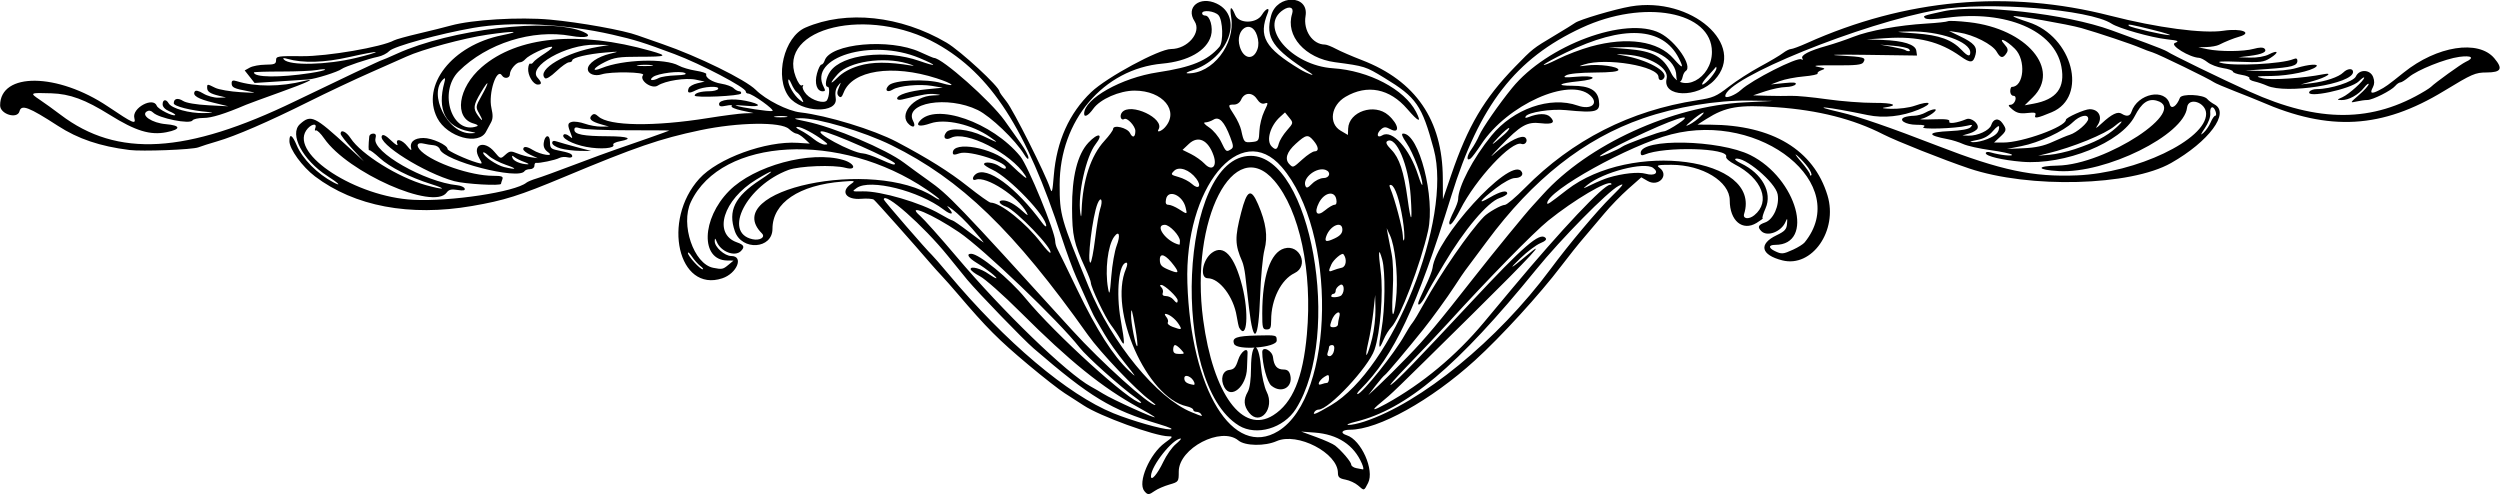 <?xml version="1.0" encoding="UTF-8" standalone="no"?>
<svg xmlns:rdf="http://www.w3.org/1999/02/22-rdf-syntax-ns#" xmlns="http://www.w3.org/2000/svg" height="208.12" viewBox="0 0 1052.812 208.125" width="1052.8" version="1.1" xmlns:cc="http://creativecommons.org/ns#" xmlns:dc="http://purl.org/dc/elements/1.1/">
<path d="m481.9 206.75c-2.932-3.533 2.239-15.615 8.681-20.281 3.396-2.46 3.541-2.724 1.509-2.734-5.729-0.027-28.965-8.49-35.786-13.033-2.18-1.452-5.755-3.756-7.945-5.12s-9.062-6.737-15.271-11.94c-12.624-10.578-17.538-15.508-29.795-29.892-2.415-2.834-5.445-6.26-6.734-7.612-1.289-1.353-3.382-3.675-4.65-5.16-6.526-7.639-23.064-26.234-23.91-26.882-0.534-0.41-2.955-0.579-5.379-0.376-6.341 0.53-8.799-3.052-4.264-6.215 1.997-1.393 1.81-1.448-3.516-1.037-18.346 1.417-29.531 8.954-29.531 19.901 0 8.543-12.923 9.374-15.836 1.018-3.005-8.62-0.057-14.629 10.591-21.585 7.018-4.585 5.914-4.728-1.541-0.199-13.982 8.493-18.422 22.884-8.165 26.46 2.993 1.043 3.389 1.935 1.639 3.686-2.517 2.517-8.468 0.228-10.133-3.897-0.673-1.667-0.821-1.722-0.87-0.326-0.087 2.454 4.155 6.285 6.959 6.285 5.394 0 2.424 7.342-3.802 9.396-18.501 6.106-25.533-24.383-9.671-41.934 7.756-8.582 28.03-15.984 41.444-15.131l5.099 0.324-2.28-2.109c-1.26-1.146-2.76-2.095-3.35-2.095-0.585 0-1.994-0.875-3.132-1.944-3.315-3.114-21.352-2.862-37.39 0.523-16.98 3.584-27.067 7.048-57.225 19.653-19 7.943-25.23 9.908-38.9 12.264-26.21 4.516-49.42 0.136-66.09-12.473-5.34-4.036-10.78-11.533-10.78-14.849 0-3.38 1.214-2.69 3.077 1.75 2.377 5.663 8.725 12.076 15.439 15.597 3.731 1.956 2.25 0.389-2.529-2.678-10.39-6.668-16.189-17.65-11.534-21.845 4.599-4.145 6.085-3.441 20.306 9.625l6.632 6.094-4.914-5.335c-2.703-2.934-4.914-5.782-4.914-6.328 0-1.993 2.391-0.915 4.219 1.901 4.362 6.722 20.133 16.544 31.717 19.755 7.748 2.147 9.302 1.797 2.1-0.473-8.87-2.796-17.41-7.136-21.548-10.95-2.208-2.035-4.204-3.511-4.435-3.279-0.368 0.368-0.363-2.196 0.013-5.837 0.067-0.645 0.803-1.172 1.637-1.172 1.102 0 1.368 0.565 0.974 2.071-1.473 5.631 20.673 18.276 34.469 19.681 1.507 0.154 2.906 0.784 3.109 1.402 0.262 0.797-0.613 0.964-3.011 0.574-2.599-0.422-3.664-0.16-4.61 1.134-5.504 7.527-41.603-8.449-51.546-22.813-1.482-2.141-3.059-3.667-3.505-3.391-0.446 0.276-0.559-0.154-0.252-0.954 0.947-2.468-2.103-1.663-3.86 1.019-6.605 10.081 21.055 27.938 45.164 29.158 15.713 0.795 42.806-3.31 47.618-7.215 0.532-0.432 2.443-1.224 4.248-1.761 1.805-0.537 8.977-3.144 15.938-5.794 6.961-2.65 14.977-5.597 17.812-6.55 5.939-1.996 21.955-7.658 22.188-7.844 0.086-0.069-7.719-0.125-17.344-0.125-9.625 0-18.66-0.362-20.078-0.805-2.039-0.637-2.578-0.505-2.578 0.629 0 1.925 3.865 2.666 14.069 2.698 8.639 0.027 11.012 1.004 5.124 2.108-1.819 0.341-3.081 0.987-2.804 1.434 0.962 1.556-5.33 2.08-11.345 0.945-5.91-1.115-10.879-3.823-9.519-5.188 0.374-0.376 1.403-0.096 2.285 0.622 1.436 1.168 1.525 1.108 0.854-0.57-1.659-4.143-1.619-4.9 0.286-5.398 1.052-0.275 3.512 0.07 5.466 0.767 1.954 0.697 5.03 1.248 6.834 1.224l3.281-0.043-3.281-0.926c-4.19-1.183-5.393-2.324-3.96-3.757 0.845-0.845 1.509-0.735 2.842 0.471 4.459 4.035 23.393 4.306 46.117 0.661 6.445-1.034 13.406-1.933 15.469-1.997l3.75-0.117-5.003-1.067c-2.781-0.593-4.655-1.427-4.219-1.879 0.441-0.457-0.549-0.527-2.262-0.16-2.352 0.504-3.047 0.338-3.047-0.725 0-1.805 5.679-2.473 11.242-1.323 6.605 1.366 6.897 2.695 0.464 2.11-3.087-0.281-5.191-0.341-4.675-0.135 2.105 0.843 14.339 2.672 15.432 2.308 1.195-0.398-8.511-7.356-10.262-7.356-0.524 0-0.952-0.382-0.952-0.848 0-1.671-18.903-11.596-30-15.753-13.065-4.894-16.744-6.045-26.25-8.216-19.87-4.539-42.413-5.634-58.437-2.84-14.367 2.505-33.606 7.796-35.417 9.74-0.929 0.997-3.078 2.092-4.777 2.434-4.011 0.807-14.069 4.183-15.276 5.127-1.57 1.228-11.071 4.225-14.062 4.435-1.547 0.108-7.276 0.483-12.731 0.832l-9.919 0.635-2.076-2.639-2.076-2.639 2.151-1.194c1.183-0.657 4.155-1.209 6.604-1.227 3.781-0.028 4.453-0.31 4.453-1.864 0-1.718 0.675-1.824 11.016-1.716 10.515 0.109 33.559-3.857 38.673-6.657 0.774-0.424 5.415-1.71 10.312-2.857 4.898-1.148 11.015-2.672 13.593-3.386 8.925-2.474 28.891-3.672 41.719-2.504 12.635 1.151 31.24 4.505 37.031 6.676 1.031 0.387 5.672 2.009 10.312 3.606 14.939 5.141 35.08 15.022 39.376 19.318 4.193 4.193 13.468 8.882 18.749 9.479 11.172 1.262 30.972 7.315 40.632 12.42 13.136 6.943 22.157 12.595 29.878 18.724 4.749 3.769 9.09 6.854 9.647 6.854 4.12 0 14.848 8.565 21.26 16.973 1.908 2.502 3.651 4.366 3.873 4.144 1.403-1.403-14.486-17.958-18.619-19.398-2.945-1.026-3.74-2.655-1.297-2.655 2.058 0 5.101 1.682 8.263 4.568 2.113 1.928 2.482 2.056 1.699 0.589-3.636-6.812-17.077-15.543-21.384-13.89-1.616 0.62-1.705-1.02-0.124-2.291 4.583-3.686 17.034 5.426 28.083 20.555 0.879 1.204 1.618 1.756 1.641 1.226 0.173-3.987-15.513-20.388-22.634-23.664-1.939-0.892-3.537-1.939-3.55-2.326-0.044-1.267 4.198-0.737 6.39 0.799 1.179 0.826 2.361 1.285 2.626 1.02 2.158-2.158-15.086-7.9-19.305-6.429-2.263 0.789-2.86 0.734-2.86-0.26 0-5.08 16.914-2.076 23.46 4.167 6.445 6.147 8.516 7.745 7.059 5.447-5.956-9.394-25.15-19.135-31.26-15.865-2.442 1.307-3.722-0.251-1.956-2.379 1.703-2.052 9.373-1.268 15.352 1.57 6.768 3.212 6.936 3.239 2.997 0.472-7.493-5.265-18.865-7.88-25.03-5.755-4.455 1.535-6.342 1.163-4.62-0.912 6.604-7.957 30.636 0.428 42.41 14.798 3.235 3.948 14.712 31.844 14.712 35.759 0 0.868 0.401 2.311 0.891 3.207 0.49 0.895 4.333 8.774 8.541 17.509 8.063 16.738 14.993 27.584 21.599 33.806 3.459 3.258 3.236 2.827-1.698-3.281-3.123-3.867-7.012-9.352-8.642-12.188-1.63-2.836-3.35-5.789-3.823-6.562-0.812-1.329-2.032-3.977-7.991-17.344-1.4-3.1-4.14-10.57-6.11-16.61-14.99-45.955-29.84-68.98-52.74-81.765-28.53-15.927-67.26-6.803-59.32 13.974 0.96 2.515 2.035 4.002 2.628 3.636 0.569-0.351 0.731-0.181 0.376 0.395-0.345 0.558 0.328 2.068 1.496 3.356 2.374 2.619 7.665 4.131 8.684 2.483 1.002-1.621 1.244-5.626 0.341-5.626-1.465 0-0.843-3.881 1.047-6.535 5.085-7.142 23.437-9.307 37.428-4.416 7.831 2.737 7.883 2.048 0.091-1.211-20.107-8.41-46.961-0.26-40.28 12.224 0.759 1.418 0.664 1.813-0.436 1.813-2.457 0-3.529-3.342-2.409-7.504 0.555-2.06 1.386-3.746 1.847-3.746s1.077-0.752 1.369-1.672c2.302-7.252 27.38-9.521 40.17-3.634 2.98 1.372 5.618 2.494 5.862 2.494 3.431 0 23.919 18.156 29.764 26.375 2.176 3.059 5.327 7.495 7.002 9.856s3.045 4.984 3.043 5.828c-0.002 0.931-0.712 0.372-1.806-1.422-3.717-6.096-14.097-16.027-19.529-18.685-12.719-6.223-31.26-3.082-27.224 4.612 1.161 2.213 0.271 3.108-1.57 1.579-4.913-4.077 1.546-12.04 10.022-12.356 3.543-0.132 3.651-0.195 0.913-0.532-2.731-0.336-5.035 0.035-14.005 2.254-1.16 0.287-2.109 0.102-2.109-0.411 0-1.563 5.15-3.182 12.368-3.89l6.851-0.671-4.538-0.763c-5.264-0.885-13.94-0.066-16.545 1.562-2.391 1.493-3.595 0.159-1.63-1.806 2.242-2.242 15.731-2.831 22.098-0.965 6.791 1.991 5.102 0.288-1.974-1.989-18.677-6.011-35.577-3.392-39.174 6.071-0.719 1.891-1.233 2.264-2.028 1.469-0.795-0.795-0.782-1.725 0.05-3.668 1.056-2.466 1.036-2.504-0.372-0.729-1.025 1.292-1.323 2.934-0.959 5.283 1.018 6.57-14.56 6.117-19.661-0.572-6.22-8.154-2.162-25.278 6.921-29.207 17.234-7.454 40.049-5.02 59.398 6.337 5.915 3.472 22.281 18.588 22.312 20.608 0.005 0.316 1.337 2.214 2.96 4.219 2.828 3.492 16.474 30.612 18.345 36.457 0.778 2.43 0.991 1.698 1.569-5.383 1.175-14.391 6.46-26.161 15.743-35.059 6.489-6.22 28.584-18.151 33.613-18.151 7.015 0 12.972-7.026 9.914-11.693-3.888-5.934 2.219-10.81 9.32-7.44 11.543 5.478 4.987 23.28-10.361 28.134-2.062 0.652-2.906 1.21-1.875 1.24 10.388 0.297 20.154-12.239 18.355-23.56-0.755-4.752-0.034-5.177 1.695-0.998 1.547 3.739 8.945 3.677 11.233-0.093 1.673-2.757 3.504-3.368 2.47-0.824-4.033 9.924-1.261 14.794 13.508 23.735 3.173 1.921 7.16 3.328 4.394 1.551-15.989-10.274-19.029-14.716-16.501-24.107 2.441-9.066 16.036-8.902 14.503 0.174-1.03 6.119 2.99 12.007 8.2 12.007 0.678 0 2.768 0.823 4.644 1.829 1.877 1.006 6.777 3.127 10.891 4.713 22.65 8.729 33.95 25.231 34.07 49.708l0.042 8.906 3.519-10.312c7.007-20.535 13.865-32.154 26.838-45.469 7.552-7.751 7.423-7.649 16.608-13.143 4.252-2.543 8.152-4.951 8.668-5.35 1.747-1.353 16.838-5.82 23.475-6.949 25.526-4.342 49.022 16.271 35.295 30.963-7.259 7.769-22.118 7.357-20.186-0.559 1.089-4.46-7.164-9.417-16.793-10.086-5.006-0.348-5.243-0.301-1.635 0.324 10.163 1.76 19.107 6.635 17.36 9.462-0.872 1.411-2.36 1.175-2.36-0.374 0-4.579-22.193-8.292-31.406-5.254-2.49 0.821-2.354 0.866 1.19 0.393 5.164-0.69 13.343 0.435 13.335 1.834-0.005 0.749-3.116 1.101-10.078 1.138-6.093 0.033-10.813 0.5-11.947 1.183-1.537 0.925-0.752 1.031 4.359 0.586 3.627-0.316 6.468-0.164 6.794 0.363 0.327 0.529-2.105 1.174-5.837 1.548-8.455 0.849-9.891 1.891-2.606 1.891 7.045 0 10.465 1.87 11.08 6.058 0.734 5.003-0.834 5.474-13.958 4.191-6.152-0.601-15.775 0.901-16.843 2.629-0.43 0.696-0.053 0.802 1.155 0.326 4.143-1.634 7.568-1.672 9.14-0.1 2.389 2.389 1.067 3.266-4.017 2.664-5.735-0.679-8.448 0.873-16.922 9.681-4.521 4.698-4.929 5.298-1.584 2.324 5.168-4.595 10.722-7.291 12.126-5.887 1.216 1.216-0.072 3.219-1.674 2.604-4.065-1.56-19.282 14.768-25.822 27.708-2.625 5.192-4.607 7.549-4.607 5.477 0-0.567 0.844-2.684 1.875-4.705s1.875-4.335 1.875-5.142c0-5.322 6.245-17.267 14.018-26.811 9.225-11.328 24.768-16.755 36.319-12.679 5.667 2 9.128-0.88 5.21-4.336-8.749-7.718-34.89 4.043-45.774 20.594-1.955 2.973-4.005 5.709-4.554 6.079-1.848 1.245-1.633-1.09 0.359-3.886 1.085-1.524 2.57-4.167 3.299-5.873 1.339-3.134 8.229-13.081 13.837-19.976 14.672-18.041 48.019-30.408 62.319-23.112 6.718 3.427 13.886 14.02 10.803 15.964-0.511 0.322-1.083 1.395-1.272 2.383-0.593 3.106-2.687 2.876-2.687-0.296 0-6.988-9.272-12.357-20.974-12.145l-7.62 0.138 8.039 0.647c10.73 0.864 15.003 3.216 18.38 10.119 4.417 9.027 17.175 2.427 17.175-8.885 0-17.083-28.605-22.374-54.885-10.152-27.83 12.936-43.01 32.528-54.87 70.805-14.61 47.139-24.088 67.276-38.4 81.588-1.017 1.017-1.51 1.849-1.096 1.849 1.84 0 15.686-17.324 19.857-24.844 1.144-2.062 2.611-4.383 3.26-5.156 0.649-0.773 2.803-4.359 4.785-7.969 7.103-12.93 19.046-30.258 25.316-36.728 1.793-1.85 7.348-4.983 8.842-4.987 0.774-0.002 4.571-3.207 8.438-7.123 19.934-20.189 44.378-32.63 72.565-36.932 6.637-1.013 8.021-1.605 13.262-5.673 3.219-2.498 9.165-6.324 13.215-8.503 4.05-2.179 8.369-4.735 9.599-5.68 1.23-0.945 2.759-1.718 3.399-1.718 0.64 0 3.641-1.113 6.67-2.473 41.59-18.675 84.82-22.579 127.85-11.545 19.683 5.047 39.074 7.62 47.628 6.317 7.539-1.148 12.613 0.831 6.513 2.54-2.264 0.634-5.794 2.056-8.425 3.395-0.895 0.455-3.216 0.877-5.156 0.936l-3.528 0.108 3.75 0.776c5.369 1.111 15.329 1.042 19.566-0.134 2.337-0.649 3.951-0.685 4.535-0.101 1.331 1.331-0.846 2.397-6.288 3.079l-4.688 0.588 4.968 0.132c2.932 0.078 6.138-0.473 7.822-1.343 3.985-2.061 4.499-0.925 0.675 1.492-2.844 1.797-4.163 1.953-13.465 1.59-6.872-0.268-9.374-0.125-7.5 0.428 5.241 1.547 25.782 0.511 30.703-1.548 1.138-0.476 1.641-0.256 1.641 0.72 0 2.099-2.324 2.735-12.656 3.464l-9.375 0.661 8.523 0.147c5.275 0.091 10.277-0.385 13.125-1.249 5.201-1.578 9.682-1.882 8.305-0.564-1.914 1.832-11.438 3.84-18.639 3.929-6.927 0.086-7.248 0.17-3.814 1 3.483 0.842 17.239-0.084 25.312-1.703 4.77-0.956 1.481 1.263-4.219 2.848l-5.156 1.433 4.688-0.563c5.761-0.692 11.322-2.578 13.231-4.487 1.746-1.746 4.112-1.878 4.112-0.23 0 5.016-28.053 9.483-36.275 5.776-1.447-0.652-3.809-1.448-5.248-1.767-1.439-0.319-2.396-0.938-2.126-1.374 0.27-0.436-1.19-1.062-3.243-1.39-2.053-0.328-3.733-0.966-3.733-1.417 0-0.451-1.869-1.1-4.153-1.443-2.284-0.343-5.198-1.445-6.476-2.45s-2.889-1.848-3.582-1.874c-3.998-0.147-12.493-5.355-10.207-6.258 1.995-0.789 1.529-0.997-3.5-1.566-6.57-0.744-20.15-4.592-23.16-6.568-9.22-6.037-52.19-9.468-73.14-5.838-31.82 5.513-89.53 28.939-89.53 36.344 0 1.238 4.257-0.419 6.57-2.558 4.604-4.258 23.769-13.989 25.475-12.935 0.632 0.39 0.798 0.234 0.413-0.389-0.813-1.316 2.892-3.231 10.198-5.27 3.094-0.863 8.156-2.574 11.25-3.8 6.628-2.628 19.206-4.915 30.763-5.593 4.545-0.267 8.63-0.712 9.079-0.989 0.449-0.277 4.498-0.086 8.998 0.426 24.209 2.751 38.715 19.882 26.773 31.617l-3.426 3.367 3.61-0.656c9.839-1.789 13.538-6.683 11.835-15.659-2.882-15.197-23.23-23.885-48.165-20.567-5.56 0.74-8.643 0.796-9.27 0.17-0.965-0.965-0.884-0.995 7.77-2.887 14.39-3.146 51.865 1.088 70.728 7.99 3.638 1.331 10.201 3.732 14.584 5.335 4.383 1.603 8.405 3.238 8.939 3.633 1.62 1.2 22.593 11.41 34.655 16.87 29.235 13.233 51.876 13.119 74.062-0.374 1.031-0.627 2.086-1.351 2.344-1.609 1.756-1.756 12.74-9.667 14.597-10.513 3.898-1.776 2.593-2.83-2.644-2.134-5.966 0.793-17.656 5.482-21.292 8.542-1.458 1.226-3.065 2.23-3.572 2.23s-1.474 0.666-2.15 1.479c-1.616 1.947-9.517 5.924-11.765 5.922-0.972-0.001-3.034 0.285-4.58 0.635-2.776 0.628-2.76 0.591 1.172-2.835 2.191-1.909 3.984-3.918 3.984-4.463 0-0.545-0.881 0.129-1.958 1.498-2.364 3.005-6.542 5.292-9.48 5.188-2.046-0.072-2.025-0.134 0.416-1.216 2.692-1.193 9.147-6.997 9.147-8.224 0-0.391-1.001 0.29-2.224 1.513-3.334 3.334-22.703 7.422-20.834 4.397 0.368-0.595 1.744-1.082 3.057-1.082 5.79 0 15.502-3.139 16.502-5.334 1.44-3.161 6.037-3.009 7.272 0.239 0.616 1.621 0.584 3.022-0.099 4.299-1.387 2.593-0.694 2.955 2.514 1.314 2.803-1.434 3.659-2.048 10.498-7.529 13.957-11.186 31.442-13.924 38.133-5.971 3.726 4.428 2.894 5.947-3.272 5.971-4.775 0.019-6.057 0.577-17.956 7.81-26.079 15.852-48.192 17.128-77.186 4.451-1.547-0.676-6.398-2.624-10.781-4.328-4.383-1.704-8.403-3.427-8.933-3.828-1.688-1.276-23.315-11.804-25.755-12.536-1.289-0.387-3.609-1.257-5.156-1.933-3.442-1.504-17.826-6.327-24.844-8.329-5.636-1.608-28.151-5.519-28.687-4.984-0.183 0.183 2.676 1.302 6.354 2.486 18.665 6.012 25.261 31.473 9.824 37.923-6.068 2.536-7.509 2.804-6.929 1.292 0.434-1.132-0.196-1.308-3.385-0.949-3.026 0.341-4.449-0-6.251-1.499-1.782-1.483-1.971-1.948-0.801-1.972 1.915-0.039 3.096-3.781 1.193-3.781-0.725 0-1.319-0.844-1.319-1.875s0.316-1.878 0.703-1.881c5.122-0.047 6.022-11.302 1.282-16.041-3.792-3.792-7.507-5.276-4.279-1.71 1.308 1.445 1.504 2.314 0.781 3.46-1.53 2.425-2.596 2.291-4.2-0.53-1.753-3.081-9.706-7.133-15.853-8.077l-4.215-0.647 4.688 2.251c5.881 2.825 7.289 4.477 6.499 7.625-0.926 3.689-2.066 3.831-6.342 0.789-8.739-6.217-18.02-8.506-31.094-7.667l-8.438 0.541 6.562 0.234c8.934 0.318 13.98 1.911 14.357 4.533l0.295 2.047-21.389-0.302c-11.764-0.166-16.888-0.044-11.387 0.271 10.687 0.613 11.445 0.829 10.164 2.902-0.646 1.044-3.249 1.317-11.902 1.245-7.481-0.062-9.859 0.139-7.326 0.621 3.257 0.619 3.474 0.805 1.651 1.413-1.154 0.385-1.905 1.014-1.668 1.397 0.237 0.383-2.405 0.944-5.87 1.245-3.466 0.301-7.988 1.184-10.051 1.961l-3.75 1.413 5.536-0.567c4.067-0.417 5.359-0.28 4.867 0.517-0.368 0.596-2.227 1.109-4.13 1.141s-5.781 0.832-8.617 1.779l-5.156 1.722 6.094 0.183c3.352 0.101 7.845 0.115 9.985 0.031 2.14-0.084 8.89 0.558 15 1.426 6.11 0.868 15.069 1.557 19.909 1.531 8.263-0.045 10.691 1.058 4.325 1.964-1.547 0.22-0.229 0.464 2.929 0.541s7.535-0.492 9.727-1.266c6.864-2.422 8.224-1.067 1.637 1.631-6.98 2.859-14.601 3.67-21.325 2.269-17.077-3.559-25.721-4.436-11.472-1.165 7.401 1.699 20.913 6.362 41.003 14.15 26.579 10.303 40.109 13.168 58.594 12.407 25.017-1.03 54.375-15.023 54.375-25.916 0-4.855-7.522-7.289-8.035-2.6-1.262 11.531-34.226 27.83-54.021 26.712-9.415-0.532-9.744-2.145-0.472-2.314 20.359-0.371 55.648-23.539 41.669-27.357-3.598-0.983-6.34 0.961-9.187 6.513-5.705 11.122-29.469 20.735-47.541 19.229-8.23-0.687-15.22-2.349-15.22-3.623 0-0.531 0.912-0.664 2.109-0.309 3.765 1.119 9.629 1.746 8.885 0.95-0.398-0.426-4.467-1.287-9.041-1.913-4.574-0.626-9.733-1.78-11.463-2.565-1.731-0.785-4.623-1.702-6.428-2.036-9.124-1.692-8.787-2.982 0.896-3.421 4.71-0.214 7.905-0.812 8.672-1.623 1.018-1.078 0.761-1.176-1.599-0.61-4.951 1.187-19.857 1.642-18.281 0.557 1.06-0.729 0.337-0.971-2.932-0.982-4.611-0.015-7.851-2.086-4.984-3.186 0.829-0.318 2.632-0.593 4.008-0.611s3.556-0.636 4.845-1.373c1.289-0.737 2.977-1.345 3.75-1.352 2.106-0.019-2.805 3.516-5.625 4.048-1.289 0.243 0.947 0.326 4.969 0.183 5.484-0.195 7.202 0.029 6.871 0.894-0.446 1.162 3.21 0.67 7.179-0.966 2.049-0.845 5.458 1.929 4.724 3.843-0.278 0.724-1.832 1.702-3.452 2.171l-2.947 0.854 2.608 0.085c3.747 0.121 8.83-2.243 9.525-4.431 0.885-2.788 3.086-3.19 4.716-0.862 1.921 2.742 1.836 3.217-1.049 5.891l-2.47 2.299h3.904c8.066 0 26.361-6.651 26.368-9.586 0.002-0.941 7.956-4.48 10.028-4.462 3.85 0.033 5.539 3.401 3.348 6.675-1.153 1.723-0.772 1.563 1.711-0.717 4.281-3.932 6.723-5.108 8.402-4.046 2.081 1.316 3.52 1.052 4.103-0.754 2.526-7.827 14.351-10.192 16.145-3.228 0.606 2.352 2.897 0.888 4.279-2.736 0.693-1.817 9.956-1.398 11.516 0.52 0.516 0.634 1.887 1.658 3.047 2.276 6.628 3.53-2.326 15.61-18.289 24.676-17.061 9.689-59.706 10.831-85.07 2.278-10.74-3.62-30.56-11.487-36.12-14.335-12.61-6.453-27.31-10.195-44.98-11.445-15.87-1.124-21.37-0.202-29.53 4.955l-3.75 2.37 5.357 0.029c26.209 0.143 43.603 10.637 49.408 29.807 4.467 14.749-6.484 30.5-19.01 27.344-9.095-2.291-10.141-6.888-2.411-10.597 3.421-1.641 4.194-2.491 4.375-4.806 0.192-2.462 0.113-2.562-0.636-0.803-1.766 4.148-7.667 6.408-10.178 3.897-1.748-1.748-1.356-2.642 1.612-3.677 3.457-1.205 6.118-7.212 5.248-11.847-0.945-5.037-14.146-16.142-17.756-14.937-0.556 0.185 0.471 1.04 2.281 1.9 8.919 4.234 13.337 12.265 10.399 18.905-1.026 2.32-1.573 4.22-1.216 4.222 0.358 0.002-0.798 0.887-2.569 1.966-5.938 3.62-11.312-0.892-11.312-9.498 0-7.948-11.527-14.972-24.573-14.972-5.86 0-6.502 0.162-4.999 1.26 4.217 3.083-0.362 8.204-4.971 5.559l-2.698-1.548-5.52 4.881c-3.036 2.684-7.63 7.426-10.208 10.538-2.578 3.111-6.408 7.639-8.511 10.062s-6.382 7.78-9.511 11.905c-9.028 11.905-25.292 29.691-36.29 39.687-18.601 16.905-40.786 29.22-52.638 29.22-3.497 0-4.31 1.398-1.358 2.336 6.064 1.925 11.766 14.685 8.974 20.084-1.772 3.426-1.548 3.371-4.238 1.038-1.176-1.02-3.561-2.122-5.3-2.448-2.54-0.477-3.161-1.032-3.161-2.83 0-8.391-17.085-17.242-25.822-13.377-4.957 2.193-13.289 2.049-16.092-0.277-7.265-6.029-25.117 3.269-25.117 13.082 0 4.291-0.04 4.347-3.969 5.488-2.183 0.634-4.913 1.814-6.068 2.623-2.588 1.813-3.035 1.823-4.465 0.1zm8.031-12.331c1.291-2.729 3.624-6.036 5.184-7.348 1.56-1.313 2.531-2.387 2.158-2.387-3.38 0-12.5 11.477-12.57 15.818-0.038 2.402 2.747-0.839 5.228-6.082zm83.606 0.811c-3.369-7.853-10.193-12.332-19.889-13.055l-5.684-0.424 6.378 2.331c3.508 1.282 7.074 2.891 7.924 3.576 2.886 2.325 6.736 6.865 6.764 7.976 0.015 0.609 0.977 1.29 2.137 1.513 1.16 0.223 2.417 0.464 2.792 0.534 0.376 0.07 0.185-1.032-0.423-2.45zm-35.218-13.683c23.883-14.688 24.775-84.3 1.425-111.24-17.425-20.104-40.979 8.859-39.709 48.827 1.432 45.057 19.256 74.114 38.283 62.412zm-16.604-2.337c-29.25-17.83-25.04-113.58 5-113.58 25.284 0 38.723 75.283 19.021 106.56-5.158 8.188-16.622 11.545-24.019 7.034zm14.475-4.336c8.15-5.145 12.506-15.613 14.17-34.053 2.395-26.538-3.053-52.26-13.705-64.704-17.005-19.867-35.595 16.389-29.979 58.468 4.198 31.457 16.627 48.423 29.513 40.288zm-10.188-1.099c-2.257-2.869-2.417-5.49-0.537-8.78 0.854-1.494 1.352-5.148 1.373-10.078 0.048-11.218 3.171-11.64 4.174-0.565 0.357 3.943 1.438 8.715 2.402 10.605 3.597 7.05-2.809 14.671-7.412 8.818zm-10.405-10.701c-1.804-3.37-0.79-6.945 2.063-7.275 2.026-0.234 2.745-1.043 3.75-4.219 1.134-3.583 4.199-5.715 3.962-2.757-0.052 0.645-0.157 3.431-0.234 6.191-0.219 7.804-6.732 13.306-9.54 8.059zm19.795-0.657c-1.766-1.448-3.804-8.974-3.827-14.128-0.012-2.749 4.203-0.726 4.531 2.175 0.411 3.641 1.723 5.156 4.467 5.156 1.554 0 2.379 0.671 2.777 2.256 1.309 5.216-3.662 8.056-7.948 4.54zm-15.691-17.606c-0.994-2.591 0.973-3.313 9.595-3.521 8.344-0.201 8.358-0.198 8.358 2.142 0 2.999-16.835 4.292-17.953 1.379zm6.286-15.165c-0.642-5.566-1.362-11.807-1.6-13.87-0.238-2.062-0.802-4.594-1.252-5.625-3.104-7.107-3.17-10.094-0.457-20.625 2.481-9.628 4.13-10.442 7.125-3.516 3.368 7.788 4.18 13.567 2.696 19.184-0.72 2.726-1.542 11.491-1.827 19.478-0.678 19.04-2.802 21.295-4.684 4.974zm-4.107 8.396c-0.229-0.387-0.719-2.602-1.09-4.922-1.302-8.149-7.254-15.938-12.179-15.938-3.486 0-2.245-7.742 1.715-10.699 5.011-3.741 9.527 1.194 12.798 13.984 2.883 11.271 2.043 23.131-1.244 17.574zm9.687-6.094c0.016-15.56 3.44-25.656 9.267-27.327 6.628-1.9 10.523 7.448 4.334 10.399-5.663 2.7-9.841 11.072-9.853 19.74-0.005 3.358-0.3 3.984-1.88 3.984-1.703 0-1.874-0.623-1.868-6.797zm-43.601 46.632c-20.176-6.061-28.734-11.237-52.683-31.866-4.295-3.7-23.196-23.24-27.942-28.887-0.516-0.614-4.177-5.123-8.136-10.02-10.39-12.853-27.02-27.5-27.02-23.797 0 0.492 18.302 21.604 20.225 23.33 0.574 0.516 3.696 4.102 6.936 7.969 24.144 28.814 50.307 50.909 69.538 58.722 7.84 3.186 20.479 6.803 23.77 6.803 1.825 0 0.178-0.791-4.688-2.253zm86.452-0.995c24.009-7.882 56.336-34.316 78.468-64.162 7.849-10.585 19.579-24.548 25.67-30.555 5.264-5.193 5.767-5.939 3.094-4.594-4.482 2.257-24.228 22.288-34.804 35.308-33.008 40.634-54.589 58.826-75.953 64.024-2.812 0.684-4.179 1.291-3.037 1.348 1.142 0.057 4.095-0.559 6.562-1.369zm-88.179-1.973c-0.348-0.348-3.382-2.141-6.741-3.984-15.314-8.401-28.99-19.439-49.733-40.136-7.261-7.245-14.96-14.07-17.109-15.166-2.149-1.096-3.907-2.453-3.907-3.014 0-1.404 4.403-0.21 7.588 2.058 1.4 0.997 2.829 1.813 3.176 1.813 0.942 0-4.174-4.042-8.185-6.466-3.508-2.12-4.563-3.85-2.344-3.843 3.35 0.01 15.964 10.349 22.872 18.746 12.389 15.061 44.358 44.053 48.586 44.061 0.501 0.001-0.436-0.948-2.082-2.108-6.245-4.402-20.631-17.277-23.727-21.236-8.768-11.211-40.657-41.701-50.791-48.563-11.287-7.642-22.721-12.454-16.395-6.9 1.726 1.515 8.596 9.214 15.267 17.109 19.68 23.29 46.494 49.225 56.675 54.815 1.797 0.987 4.111 2.332 5.143 2.989 3.76 2.395 22.977 11.091 21.71 9.824zm19.54-1.241c-0.319-0.516-1.187-0.938-1.93-0.938-0.743 0-1.351-0.388-1.351-0.863s-1.231-1.133-2.737-1.464c-16.809-3.692-33.019-40.374-25.59-57.907 0.618-1.459 0.71-2.578 0.211-2.578-3.192 0-4.468 12.473-2.446 23.906 1.849 10.451 1.834 12.019-0.078 8.438-0.826-1.547-2.627-4.289-4.003-6.094-2.451-3.215-8.483-15.928-8.483-17.881 0-0.544-1.006-3.189-2.236-5.878-4.939-10.797-5.596-13.752-5.666-25.46-0.079-13.214 2.268-22.629 6.867-27.552 4.101-4.39 6.584-3.903 3.056 0.599-4.026 5.138-7.609 21.211-6.454 28.95 0.323 2.165 0.43 1.958 0.549-1.06 0.502-12.761 3.868-23 9.623-29.276 1.999-2.18 3.635-4.421 3.635-4.981 0-1.962 5.993-0.548 7.094 1.673 1.137 2.295 2.281 1.867 2.281-0.854 0-2.038-3.455-5.762-4.657-5.019-1.404 0.867-2.143-1.378-0.934-2.835 3.553-4.281 18.181 2.628 15.331 7.24-0.898 1.453 1.22 0.769 2.698-0.871 6.229-6.912-0.833-15.502-12.745-15.502-6.371 0-14.522 3.579-17.419 7.647-2.028 2.848-3.836 3.824-3.836 2.071 0-6.286 15.74-15.137 30.995-17.428 14.243-2.139 20.967-4.913 25.958-10.708 1.762-2.045 1.499-11.274-0.38-13.35-1.63-1.796-6.89-2.39-6.89-0.775 0 0.516 0.592 0.938 1.315 0.938 1.993 0 3.408 5.048 2.4 8.561-1.788 6.235-9.602 10.687-20.48 11.668-24.81 2.238-43.23 23.963-43.23 50.981 0 12.728 0.451 14.317 12.174 42.873 9.761 23.776 28.809 47.029 43.369 52.942 4.845 1.968 4.7 1.939 3.988 0.787zm54.68-3.674c25.91-15.22 51.28-78.364 43.33-107.89-4.97-18.474-7.27-21.802-20.83-30.039-7.96-4.83-8.18-4.9-20.75-6.569-12.61-1.675-20.99-11.15-18.06-20.406 0.834-2.627-0.993-3.435-3.722-1.647-10.692 7.006 3.315 23.445 20.963 24.604 15.081 0.99 30.066 8.861 34.949 18.356 2.491 4.843 1.126 4.399-3.697-1.201-7.43-8.628-16.866-10.494-25.999-5.142-6.147 3.603-7.241 11.222-2.049 14.281l3.047 1.795 0.101-2.673c0.274-7.207 11.053-10.825 16.922-5.68 4.442 3.894 5.034 8.157 0.819 5.901-1.873-1.003-2.582-1.011-3.749-0.043-2.228 1.849-1.919 4.092 0.367 2.665 4.152-2.593 11.535 5.589 15.093 16.727 0.963 3.013 1.773 4.81 1.801 3.993 0.1-2.933-3.921-13.499-6.641-17.452-1.88-2.743-2.35-4.031-1.46-4.031 6.691 0 13.607 26.941 10.506 40.926-3.064 13.818-11.917 37.082-15.46 40.624-1.014 1.014-2.492 3.395-3.284 5.291-2.058 4.925-2.301 3.708-0.867-4.341 1.518-8.52 1.689-24.441 0.316-29.385-1.531-5.514-1.761-3.761-0.65 4.946 1.161 9.094-0.167 25.833-2.615 32.97-2.521 7.35-19.205 25.219-23.546 25.219-0.622 0-1.391 0.422-1.71 0.938-0.998 1.616 0.415 1.052 6.868-2.737zm23.333-0.684c15.265-8.451 29.342-20.167 41.049-34.166 1.547-1.85 7.005-8.387 12.129-14.529 20.531-24.607 38.375-43.509 41.072-43.509 0.56 0 0.778-0.24 0.484-0.534-1.482-1.482-15.564 6.824-26.551 15.661-6.015 4.838-25.88 25.121-42.112 42.997-3.511 3.867-11.07 11.852-16.797 17.745-5.727 5.893-8.886 9.576-7.019 8.185 2.984-2.224 9.936-9.412 33.637-34.783 21.957-23.503 28.722-29.363 31.123-26.962 0.707 0.707 0.066 1.389-2.191 2.331-1.754 0.733-5.501 3.562-8.326 6.287-5.212 5.027-4.29 4.71 2.161-0.743 10.134-8.565 2.417-0.194-22.516 24.423-34.039 33.609-33.713 33.293-38.266 37-4.527 3.686-3.819 3.884 2.122 0.595zm-99.576-1.53c-5.646-4.083-20.86-20.087-26.041-27.393-31.156-43.935-53.501-65.526-82.709-79.915-11.728-5.778-31.152-11.533-38.438-11.389-3.331 0.066-3.07 0.214 2.344 1.329 11.798 2.43 33.736 11.675 41.364 17.432 2.309 1.742 6.875 5.067 10.147 7.387 8.674 6.151 11.877 9.485 60.612 63.088 12.44 13.683 32.578 31.799 35.064 31.544 0.258-0.026-0.797-0.963-2.344-2.082zm108.5-18.181c7.823-8.074 12.565-13.735 28.128-33.588 8.32-10.612 21.749-27.028 24.607-30.081 0.524-0.56 2.442-2.669 4.262-4.688 18.984-21.053 54.432-37.279 84.816-38.823l12.188-0.619-9.844-0.141c-13.974-0.201-30.955 2.623-44.985 7.481-24.757 8.572-46.269 25.533-65.744 51.838-4.594 6.205-8.715 11.732-9.157 12.282-0.442 0.55-2.431 3.503-4.42 6.562-3.111 4.786-9.446 13.527-13.204 18.219-6.707 8.374-15.409 18.705-16.132 19.152-0.5 0.309-2.279 2.349-3.954 4.533l-3.046 3.971 4.53-4.219c2.491-2.32 7.871-7.667 11.954-11.881zm-89.796 10.689c-0.922-2.402-4.171-3.724-4.171-1.697 0 1.563 1.068 2.314 3.955 2.78 0.371 0.06 0.468-0.428 0.216-1.083zm55.905 0.255c0.473 0 0.861-0.847 0.861-1.883 0-1.642-0.237-1.735-1.857-0.723-2.386 1.49-3.45 3.982-1.358 3.179 0.821-0.315 1.881-0.573 2.354-0.573zm2.965-13.594c0.3-1.572 0.028-2.344-0.828-2.344-0.702 0-1.276 0.387-1.276 0.861 0 0.473-0.256 1.528-0.569 2.344-0.362 0.943-0.061 1.483 0.828 1.483 0.768 0 1.599-1.055 1.845-2.344zm16.071-5.216c0.832-3.385 1.456-8.869 1.387-12.188l-0.125-6.034-0.758 7.031c-0.417 3.867-1.392 9.729-2.168 13.027-0.775 3.297-1.058 5.618-0.629 5.156 0.429-0.462 1.461-3.608 2.292-6.993zm-80.519 4.747c-0.933-1.031-2.053-1.875-2.489-1.875-0.436 0-0.792 0.844-0.792 1.875 0 1.404 0.625 1.875 2.489 1.875 2.43 0 2.449-0.045 0.792-1.875zm-19.168-8.667c-1.487-8.502-1.759-9.372-1.852-5.921-0.089 3.309 1.983 13.781 2.603 13.16 0.241-0.241-0.097-3.499-0.752-7.24zm18.12-2.152c-1.453-2.217-4.067-4.181-5.567-4.181-0.355 0-0.135 0.614 0.488 1.365 0.623 0.751 0.883 1.77 0.578 2.264-0.305 0.494 0.607 1.323 2.029 1.842 3.909 1.427 4.166 1.293 2.473-1.29zm67.155 0.272c0.008-0.645 0.269-2.127 0.582-3.295 0.868-3.24-2.104-1.679-3.293 1.73-0.842 2.415-0.739 2.737 0.872 2.737 1.004 0 1.832-0.527 1.839-1.172zm24.682-13.375c0.543-8.615-0.729-19.74-2.76-24.142l-1.399-3.03 0.508 2.812c0.28 1.547 0.981 5.133 1.558 7.969 0.647 3.176 0.828 9.297 0.473 15.938-0.359 6.711-0.252 10.244 0.285 9.36 0.474-0.782 1.075-4.79 1.335-8.906zm-92.195 3.204c0-1.299-5.474-6.47-6.849-6.47-0.727 0-0.72 0.306 0.026 1.052 0.578 0.578 0.829 1.633 0.556 2.344-0.319 0.83 0.169 1.292 1.365 1.292 1.023 0 2.386 0.633 3.028 1.406 1.388 1.672 1.875 1.77 1.875 0.376zm69.009-2.133c1.498-1.723 1.064-5.212-0.541-4.353-1.048 0.561-1.905 1.638-1.905 2.393s-0.422 1.373-0.938 1.373c-0.516 0-0.938 0.45-0.938 1.001 0 0.765 3.596 0.42 4.321-0.414zm-94.681-20.898c1.675-4.386 1.039-6.605-1.068-3.724-2.69 3.679-3.925 14.098-2.571 21.692 0.576 3.232 0.765 2.533 1.37-5.056 0.386-4.843 1.407-10.654 2.269-12.912zm24.172 8.437c-3.45-4.621-6-5.7-5.995-2.536 0.004 2.219 0.622 2.954 3.516 4.181 4.342 1.841 4.837 1.513 2.479-1.645zm70.632 0.866c1.869-0.405 2.264-3.756 0.672-5.696-0.595-0.725-4.137 2.275-5.049 4.277-1.365 2.997-1.274 3.367 0.636 2.564 0.902-0.379 2.586-0.895 3.741-1.145zm-270.15-0.725c-0.99-0.749-2.569-2.529-3.509-3.955-0.94-1.426-1.712-2.11-1.716-1.52-0.007 1.284 5.096 6.909 6.229 6.866 0.438-0.016-0.014-0.643-1.004-1.392zm11.774-0.422 2.213-1.844-2.611-0.031c-11.364-0.136-10.911-17.53 0.764-29.328 10.477-10.587 34.202-17.026 48.019-13.033 4.995 1.444 5.901 4.64 0.938 3.309-5-1.341-19.456-0.784-24.028 0.925-17.507 6.546-27.776 26.359-15.113 29.158 3.124 0.691 5.598-0.841 3.977-2.462-18.314-18.314 46.971-32.088 72.575-15.312 1.209 0.792 2.199 1.236 2.199 0.985s-2.426-2.101-5.391-4.112c-36.376-24.675-86.444-22.041-99.3 5.225-4.456 9.45 1.208 26.1 9.429 27.717 3.693 0.726 4.114 0.646 6.33-1.199zm154.49-10.99c0.674-5.512 1.635-11.198 2.136-12.636 1.283-3.68 0.285-5.629-1.119-2.186-2.135 5.236-4.505 24.844-3.003 24.844 0.418 0 1.312-4.51 1.986-10.021zm293.97 4.524c2.062-0.938 4.232-2.3 4.822-3.026 19.858-24.462-18.178-55.279-56.171-45.511-17.562 4.515-52.244 23.761-52.244 28.992 0 0.748 0.961 0.099 8.219-5.544 27.098-21.07 82.245-13.654 74.722 10.049-0.665 2.095 1.94 2.453 4.258 0.586 7.099-5.718 3.332-15.528-8.245-21.474-2.208-1.134-3.823-2.563-3.588-3.174 1.436-3.742-26.058-4.465-34.35-0.904-1.149 0.494-1.641 0.281-1.641-0.71 0-6.255 33.182-5.601 46.206 0.911 19.609 9.805 27.342 37.803 10.441 37.803-2.85 0-2.93 1.271-0.162 2.606 2.888 1.393 3.443 1.349 7.734-0.603zm-258.25-3.66c0-2.173-4.328-6.787-6.366-6.787-4.623 0.002 0.644 7.205 6.132 8.386 0.129 0.028 0.234-0.692 0.234-1.6zm-87.253-4.9c-2.685-3.087-6.405-6.751-8.268-8.142-2.693-2.012-3.02-2.11-1.599-0.481 2.167 2.486 0.72 2.695-2.363 0.342-10.437-7.965-31.043-13.105-36.617-9.134-2.143 1.527-2.1 1.552 2.506 1.438 7.544-0.186 24.514 4.786 32.592 9.549 2.487 1.466 4.82 2.677 5.184 2.69 0.364 0.013 3.404 2.112 6.756 4.664 3.352 2.552 6.228 4.651 6.393 4.664 0.164 0.013-1.898-2.502-4.583-5.589zm155.66 0.222c0.058-4.005-5.157-1.917-6.794 2.721-0.828 2.347-0.005 2.556 3.538 0.898 2.25-1.053 3.235-2.148 3.256-3.619zm25.414-4.39c-1.316-8.156-3.237-13.931-4.809-14.455-0.837-0.279-0.964 0.124-0.431 1.373 1.892 4.434 5.179 16.842 5.278 19.922 0.062 1.933 0.308 2.626 0.57 1.6 0.254-0.995-0.02-4.793-0.608-8.44zm3.359-9.717c-0.859-13.111-6.135-25.543-9.862-23.239-0.807 0.498-0.3 1.562 1.732 3.642 3.348 3.424 5.244 9.158 6.805 20.58 1.482 10.844 2.071 10.408 1.324-0.982zm-32.09 3.565c0.779 0 1.046-0.828 0.756-2.344-0.715-3.74-5.048-2.872-7.289 1.46-2.23 4.313-0.841 6.074 2.544 3.226 1.54-1.289 3.33-2.343 3.99-2.343zm-62.693 1.172c-1.249-5.276-7.421-7.903-8.26-3.516-0.328 1.714-0.043 2.345 1.063 2.349 0.831 0.003 2.776 0.816 4.323 1.806 3.655 2.341 3.584 2.357 2.874-0.64zm4.505-12.146c-2.843-3.808-7.294-5.384-9.363-3.314-1.528 1.528-1.425 1.667 1.906 2.602 1.936 0.543 4.433 1.833 5.549 2.867 2.836 2.627 4.269 1.008 1.908-2.155zm53.52-0.276c2.641 0 3.357-2.499 0.978-3.412-3.763-1.444-9.864 3.308-8.572 6.676 0.436 1.136 0.984 0.958 2.873-0.93 1.28-1.284 3.41-2.334 4.72-2.334zm120.02-0.171c5.998-1.813 12.657-2.518 15.656-1.658 3.873 1.111 5.892-0.448 3.176-2.453-3.684-2.719-21.039 1.777-27.711 7.178-2.191 1.773-2.07 1.763 1.848-0.156 2.306-1.129 5.47-2.439 7.031-2.911zm84.127-4.229c-1.037-1.448-3.067-3.687-4.511-4.976s-0.853-0.28 1.315 2.241 3.94 5.018 3.94 5.547c0 0.529 0.257 0.705 0.571 0.391s-0.278-1.756-1.315-3.203zm-250.42-5.126c-2.288-6.564-6.506-8.529-10.405-4.848l-2.649 2.501 3.538 1.75c1.946 0.963 4.523 2.799 5.728 4.081 3.124 3.325 5.426 1.209 3.79-3.484zm37.536 1.558c1.998-1.805 4.264-3.281 5.035-3.281 1.896 0 1.718-1.892-0.419-4.453-2.355-2.823-3.158-2.687-7.55 1.281-3.816 3.448-4.745 6.492-2.628 8.61 1.527 1.527 1.452 1.556 5.561-2.156zm-171.69 1.884c0-1.348-27.693-13.603-30.738-13.603-4.246 0 12.704 9.136 17.259 9.302 1.094 0.04 4.258 1.103 7.031 2.362 5.186 2.355 6.448 2.735 6.448 1.938zm306.1-7.045c1.304-1.082 16.147-6.558 17.777-6.558 0.686 0 3.505-1.53 6.264-3.4 7.641-5.179-2.984-1.675-20.296 6.693-11.355 5.489-17.341 9.329-9.406 6.033 2.561-1.063 5.109-2.309 5.662-2.768zm190.73 0.957c8.662-2.918 13.185-5.259 17.389-9.001 3.37-2.999 2.967-3.685-0.469-0.797-4.157 3.494-17.604 8.974-28.594 11.652l-3.75 0.914 4.765-0.391c2.621-0.215 7.417-1.285 10.658-2.377zm-355.34 0.051c1.135-0.719 1.091-1.469-0.306-5.127-2.503-6.554-4.664-8.812-7.044-7.362-1.058 0.645-2.624 1.172-3.481 1.172-0.97 0-0.355 0.797 1.628 2.111 1.752 1.161 4.029 3.888 5.061 6.06 2.037 4.29 2.173 4.393 4.143 3.146zm20.144-2.393c0.321-1.28 1.845-3.763 3.386-5.518 2.792-3.179 2.795-3.199 1.013-5.4l-1.788-2.209-2.06 1.865c-4.19 3.792-5.974 10.045-3.556 12.463 1.665 1.665 2.356 1.388 3.006-1.202zm325.87-0.717c2.836-1.299 6.108-2.651 7.271-3.005 2.887-0.879 7.729-5.07 7.729-6.691 0-2.243-3.539-1.466-6.498 1.426-3.855 3.768-14.278 8.611-21.627 10.05l-6.094 1.193 7.031-0.305c5.032-0.219 8.497-0.977 12.188-2.667zm-230.69-3.353c1.252-1.112 2.069-2.228 1.817-2.48-0.252-0.252-2.331 1.529-4.619 3.959-3.836 4.073-2.878 3.568 2.803-1.478zm-286.91 2.825c-3.864-2.931-9.311-5.805-10.961-5.782-0.963 0.013-0.481 0.569 1.226 1.414 1.547 0.766 4.078 2.428 5.625 3.695s3.608 2.318 4.58 2.336c1.55 0.03 1.493-0.174-0.469-1.663zm183.56-4.11c0.103-2.42 1.023-6.131 2.045-8.246 1.741-3.604 1.752-3.812 0.171-3.31-1.147 0.364-2.195-0.24-3.276-1.89-1.931-2.946-5.264-2.812-6.615 0.268-0.567 1.293-1.746 2.109-3.047 2.109-2.645 0-2.638 0.188 0.165 4.473 1.258 1.923 2.559 4.761 2.891 6.308 1.099 5.115 1.252 5.288 4.425 4.982 2.939-0.283 3.06-0.458 3.24-4.694zm306.61 3.426c3.632-1.518 4.886-2.817 4.91-5.085 0.008-0.789-1.081-0.08-2.564 1.67-1.842 2.172-3.782 3.271-6.797 3.846-3.005 0.574-3.468 0.835-1.611 0.908 1.435 0.056 4.162-0.546 6.061-1.34zm94.015-7.063c0.625-1.51 1.494-2.745 1.93-2.745 0.436 0 0.47-0.875 0.074-1.944-0.974-2.632-2.492-1.91-2.183 1.038 0.143 1.366-0.817 3.954-2.262 6.094-1.885 2.791-2.035 3.293-0.604 2.011 1.049-0.94 2.419-2.943 3.044-4.453zm-214.76-2.502c3.153-3.039-0.171-1.36-4.165 2.105-2.424 2.103-2.496 2.285-0.522 1.323 1.26-0.614 3.369-2.157 4.688-3.428zm-385.01 0.036c-1.153-0.223-3.262-0.228-4.688-0.013s-0.482 0.398 2.096 0.405c2.578 0.007 3.744-0.169 2.591-0.392zm6.343-7.725c-0.537-1.002-1.437-2.108-2.001-2.456-0.564-0.348-1.6-1.954-2.302-3.568-0.787-1.809-1.291-2.293-1.314-1.261-0.041 1.875 2.476 6.166 4.638 7.906 1.957 1.575 2.104 1.482 0.978-0.621zm24.144-13.585c5.581-1.69 12.323-1.712 22.234-0.072 1.547 0.256 0.703-0.156-1.875-0.916-10.129-2.984-24.517-0.793-29.237 4.452-3.426 3.806-3.563 4.963-0.189 1.588 2.213-2.213 5.215-3.886 9.067-5.052zm358.71 5.023c1.335-1.586 2.427-3.344 2.427-3.906s-0.105-0.841-0.234-0.621c-0.129 0.221-1.688 1.978-3.465 3.906-1.777 1.928-2.764 3.505-2.193 3.505 0.571 0 2.13-1.298 3.465-2.884zm-589.84-1.94c3.481-0.534 6.328-1.19 6.328-1.459 0-0.269-1.535-0.2-3.412 0.152s-8.627 0.64-15 0.64-11.588 0.169-11.588 0.375c0 2.135 10.782 2.268 23.672 0.292zm539.38-11.203c15.395-4.239 28.289-2.343 34.846 5.125 3.841 4.374 4.481 4.306 2.166-0.231-6.76-13.25-23.4-14.067-47.522-2.332-4.837 2.353-9.03 4.659-9.317 5.124-0.287 0.465 2.386-0.614 5.942-2.399s9.804-4.164 13.885-5.288zm-520.09 4.816c4.804-1.155 8.572-2.264 8.373-2.463-0.199-0.199-5.185 0.729-11.079 2.064-10.619 2.405-19.488 2.665-26.185 0.768-1.634-0.463-2.06-0.363-1.406 0.329 2.472 2.618 17.998 2.26 30.298-0.698zm379.67-3.658c0.583-1.673 0.526-3.635-0.169-5.784-2.35-7.271-9.469-2.67-7.263 4.693 1.574 5.254 5.766 5.87 7.431 1.091zm300.19 1.359c0-4.574-13.049-9.103-25.498-8.851-6.718 0.136-6.671 0.152 2.529 0.816 9.97 0.72 15.218 2.633 19.438 7.084 2.426 2.559 3.53 2.856 3.53 0.95zm-25.841-1.455c-0.497-0.497-3.429-1.115-6.516-1.375l-5.612-0.471 5.095 0.923c2.803 0.508 5.299 1.126 5.547 1.375 0.248 0.248 0.887 0.451 1.42 0.451 0.621 0 0.645-0.324 0.066-0.903zm102.72-8.073c-9.497-2.355-10.954-2.603-10.058-1.706 0.748 0.748 14.684 3.955 17.089 3.933 1.031-0.01-2.133-1.012-7.031-2.226zm-309.38 115.13c0-0.455 1.314-3.538 2.92-6.852s3.017-6.91 3.136-7.991c1.378-12.503 31.974-46.16 37.205-40.929 1.47 1.472 0.12 3.052-2.61 3.052-1.361 0-4.692 1.795-7.872 4.242-6.968 5.362-8.173 7.21-2.554 3.917 4.393-2.574 7.272-3.235 7.272-1.669 0 0.476-1.443 1.341-3.206 1.923-5.012 1.654-14.922 13.395-23.358 27.674-2.135 3.613-4.383 7.413-4.997 8.445-0.613 1.031-1.83 3.253-2.703 4.937-1.619 3.12-3.236 4.746-3.236 3.253zm-405.88-51.4c-12.52-3.367-32.52-15.911-30.52-19.146 0.451-0.729 1.734-0.058 3.905 2.042 1.837 1.777 2.962 2.42 2.607 1.488-1.01-2.644 1.959-1.988 4.242 0.938 1.107 1.418 1.832 1.945 1.611 1.172-0.826-2.896 1.134-4.688 5.127-4.688 3.656 0 10.156 2.975 10.156 4.649 0 0.768 7.926 4.434 12.325 5.701 2.473 0.712 2.476 0.706 1.011-1.847-3.268-5.695 2.04-7.881 6.417-2.643 2.543 3.044 2.548 3.045 4.568 1.218 1.807-1.633 2.343-1.697 5.023-0.596 1.65 0.678 4.266 1.412 5.812 1.632l2.812 0.4-3.047-1.399c-1.676-0.77-3.047-1.841-3.047-2.382 0-1.35 1.542-1.231 4.017 0.309 3.343 2.08 9.335 2.989 6.476 0.982-1.497-1.051-2.074-2.262-1.875-3.933 0.421-3.535 2.632-3.844 2.632-0.369 0 2.426 0.422 2.901 3.047 3.429 5.173 1.041 6.328 1.501 6.328 2.521 0 0.541-0.892 0.75-1.983 0.465-1.091-0.285-2.673-0.147-3.516 0.308-1.596 0.861-8.512 2.299-9.736 2.025-0.38-0.087-0.7 0.474-0.7 1.248 0 0.773-0.819 1.406-1.82 1.406s-2.049 0.37-2.328 0.823c-2.432 3.935-34.107-4.255-35.686-9.228-0.263-0.83-1.428-1.58-2.588-1.666-1.16-0.087-3.033-0.389-4.161-0.672-2.964-0.742-3.489 0.936-1.016 3.247 5.31 4.963 20.828 10.266 30.121 10.295 3.764 0.011 4.455 0.271 3.984 1.497-0.313 0.816-0.569 1.659-0.569 1.875 0 0.973-15.049 0.129-19.624-1.101zm21.683-6.895c-2.735-0.932-6.005-2.663-7.266-3.848s-2.292-1.738-2.292-1.229c0 1.423 5.621 5.251 8.841 6.022 5.335 1.277 5.727 0.761 0.717-0.945zm7.786-1.187c-1.547-0.544-3.408-1.46-4.137-2.035-1.029-0.813-1.223-0.738-0.868 0.334 0.443 1.339 3.544 2.631 6.411 2.671 0.773 0.011 0.141-0.426-1.406-0.97zm-166.4-5.07c-12.337-1.552-21.541-4.663-30.012-10.143-12.336-7.98-15.413-9.148-16.197-6.15-0.902 3.447-8.166 1.252-8.166-2.467 0-14.058 24.185-13.804 45.428 0.477 10.678 7.179 11.848 7.686 11.096 4.811-1.093-4.18 7.94-9.074 9.456-5.123 0.549 1.431 6.976 4.658 7.745 3.889 0.219-0.219-0.882-0.927-2.445-1.575-1.739-0.72-2.843-1.861-2.843-2.939 0-2.077 1.464-2.325 2.531-0.429 1.223 2.174 8.779 4.276 14.812 4.122 3.905-0.1 4.479-0.238 1.875-0.453-7.291-0.6-14.53-2.427-14.53-3.667 0-2.014 1.687-2.435 3.958-0.986 1.283 0.819 5.506 1.54 10.573 1.805l8.438 0.442-6.297-1.532c-6.522-1.586-8.884-3.002-7.837-4.697 0.395-0.639 1.667-0.34 3.621 0.852 1.657 1.01 4.489 1.795 6.294 1.745l3.281-0.092-2.894-0.692c-3.817-0.912-5.074-1.752-5.074-3.39 0-1.664 0.023-1.663 3.388 0.015 1.506 0.751 6.317 1.58 10.691 1.842 6.456 0.386 7.097 0.318 3.405-0.364-6.208-1.148-7.17-1.603-7.17-3.393 0-1.172 0.51-1.386 2.109-0.889 7.925 2.466 18.43 2.439 28.435-0.072 5.738-1.44 1.173 0.699-10.153 4.758-6.832 2.449-13.266 4.811-14.297 5.25-9.12 3.884-14.527 5.563-17.919 5.563-2.201 0-4.291 0.467-4.644 1.038-1.067 1.727-14.194-0.897-16.618-3.322-0.827-0.827-1.776-0.999-2.62-0.475-2.648 1.643 2.206 4.891 8.034 5.374 6.348 0.526 6.446 2.171 0.201 3.397-6.843 1.344-12.974-0.533-23.806-7.286-10.424-6.499-16.817-8.861-24.66-9.109-9.03-0.286-9.205-0.192-4.966 2.648 2.116 1.418 6.103 4.291 8.86 6.385 23.921 18.165 52.957 16.49 98.762-5.697 17.914-8.677 36.194-17.328 36.616-17.328 0.203 0 3.016-1.205 6.252-2.677 22.677-10.321 64.57-15.258 78.461-9.247 4.361 1.887 1.353 2.902-5.14 1.734-16.213-2.916-35.402 3.131-47.255 14.893-8.809 8.741-2.793 26.989 7.639 23.17 0.712-0.261 0.171-0.739-1.271-1.123-8.531-2.273-6.75-15.082 3.307-23.786 15.027-13.004 40.726-15.473 71.149-6.835 7.492 2.127 6.849 2.466-4.679 2.466-8.671 0-10.7 0.306-14.531 2.193-5.007 2.466-6.11 4.479-1.406 2.567 8.969-3.646 26.762-4.206 32.425-1.022 1.373 0.772 4.606 1.734 7.184 2.136 2.578 0.403 4.567 1.054 4.42 1.447-0.547 1.459 2.544 3.428 6.332 4.033 2.148 0.344 4.48 1.199 5.182 1.901 0.702 0.702 1.764 1.276 2.359 1.276 0.595 0 0.941 0.426 0.767 0.946-0.358 1.073-19.528 1.932-19.528 0.875 0-1.042 2.617-1.821 6.115-1.821 1.732 0 3.41-0.422 3.729-0.938 0.916-1.481-6.222-1.103-9.28 0.491-2.955 1.541-3.899 1.287-3.087-0.831 0.287-0.747 1.921-1.681 3.631-2.075l3.11-0.716-3.674-0.796c-4.243-0.92-12.94 0.421-16.081 2.479-2.536 1.661-8.003-2.264-6.192-4.446 1.073-1.293-13.606-1.541-17.413-0.295-2.934 0.961-5.859-0.161-5.859-2.248 0-2.322 4.173-5.186 9.378-6.436 4.068-0.977 4.002-0.995-1.878-0.51-7.377 0.608-14.062 2.18-14.062 3.307 0 0.454-0.615 0.826-1.367 0.826-0.752 0-3.149 1.695-5.327 3.767-2.403 2.285-4.298 3.429-4.82 2.907-3.591-3.591 8.837-10.916 22.365-13.18l4.617-0.773-5.827-0.11c-12.184-0.231-28.554 9.112-24.267 13.849 1.867 2.063 1.901 2.916 0.115 2.916-1.957 0-4.283-3.914-4.044-6.803 0.111-1.34 0.505-2.249 0.875-2.02 0.371 0.229 0.964-0.054 1.319-0.628 0.355-0.574 2.576-2.269 4.936-3.765 2.387-1.514 3.581-2.721 2.69-2.721-2.128 0-9.636 3.567-11.022 5.237-0.605 0.729-1.616 1.325-2.246 1.325-1.601 0-4.249 3.113-4.249 4.996 0 1.726-2.347 2.14-3.309 0.584-2.234-3.615-5.875 7.537-4.468 13.686 0.714 3.121 0.644 4.642-0.29 6.257-0.679 1.174-1.536 2.767-1.905 3.54-2.962 6.203-16.48 2.518-20.634-5.625-6.986-13.694 6.271-30.62 27.289-34.841 8.698-1.747 5.202-1.878-6.163-0.231-9.882 1.432-27.502 6.2-34.113 9.23-1.547 0.709-8.297 3.703-15 6.653s-18.516 8.522-26.25 12.383c-16.809 8.39-30.757 14.431-38.438 16.648-3.094 0.893-6.671 2.032-7.949 2.531-2.505 0.979-23.695 1.786-29.082 1.108zm143.17-7.821c-9.982-1.934-13.615-9.124-10.439-20.66 0.462-1.679 0.353-2.074-0.386-1.394-6.734 6.207 1.868 23.213 11.557 22.847 2.589-0.098 2.53-0.161-0.732-0.793zm4.204-7.522c-1.555-2.726-1.529-2.921 0.981-7.404 3.463-6.184 3.271-7.425-0.234-1.515-3.188 5.374-3.38 6.742-1.353 9.635 2.104 3.003 2.477 2.563 0.606-0.716zm75.695-14.985c0.935-0.5 4.111-0.989 7.058-1.085 3.549-0.116 4.872-0.447 3.92-0.98-1.922-1.075-11.436 0.1-13.501 1.667-1.967 1.493-0.08 1.791 2.523 0.397zm-2.979-5.385c-1.409-0.214-3.94-0.218-5.625-0.01-1.685 0.209-0.532 0.384 2.561 0.389 3.094 0.005 4.472-0.165 3.064-0.379zm-38.454 35.074c-1.93-0.542-3.51-1.572-3.51-2.289 0-0.938 0.592-1.105 2.109-0.593 1.16 0.391 4.852 1.437 8.203 2.324l6.094 1.613-4.688-0.036c-2.578-0.02-6.269-0.479-8.203-1.02z"/>
</svg>
